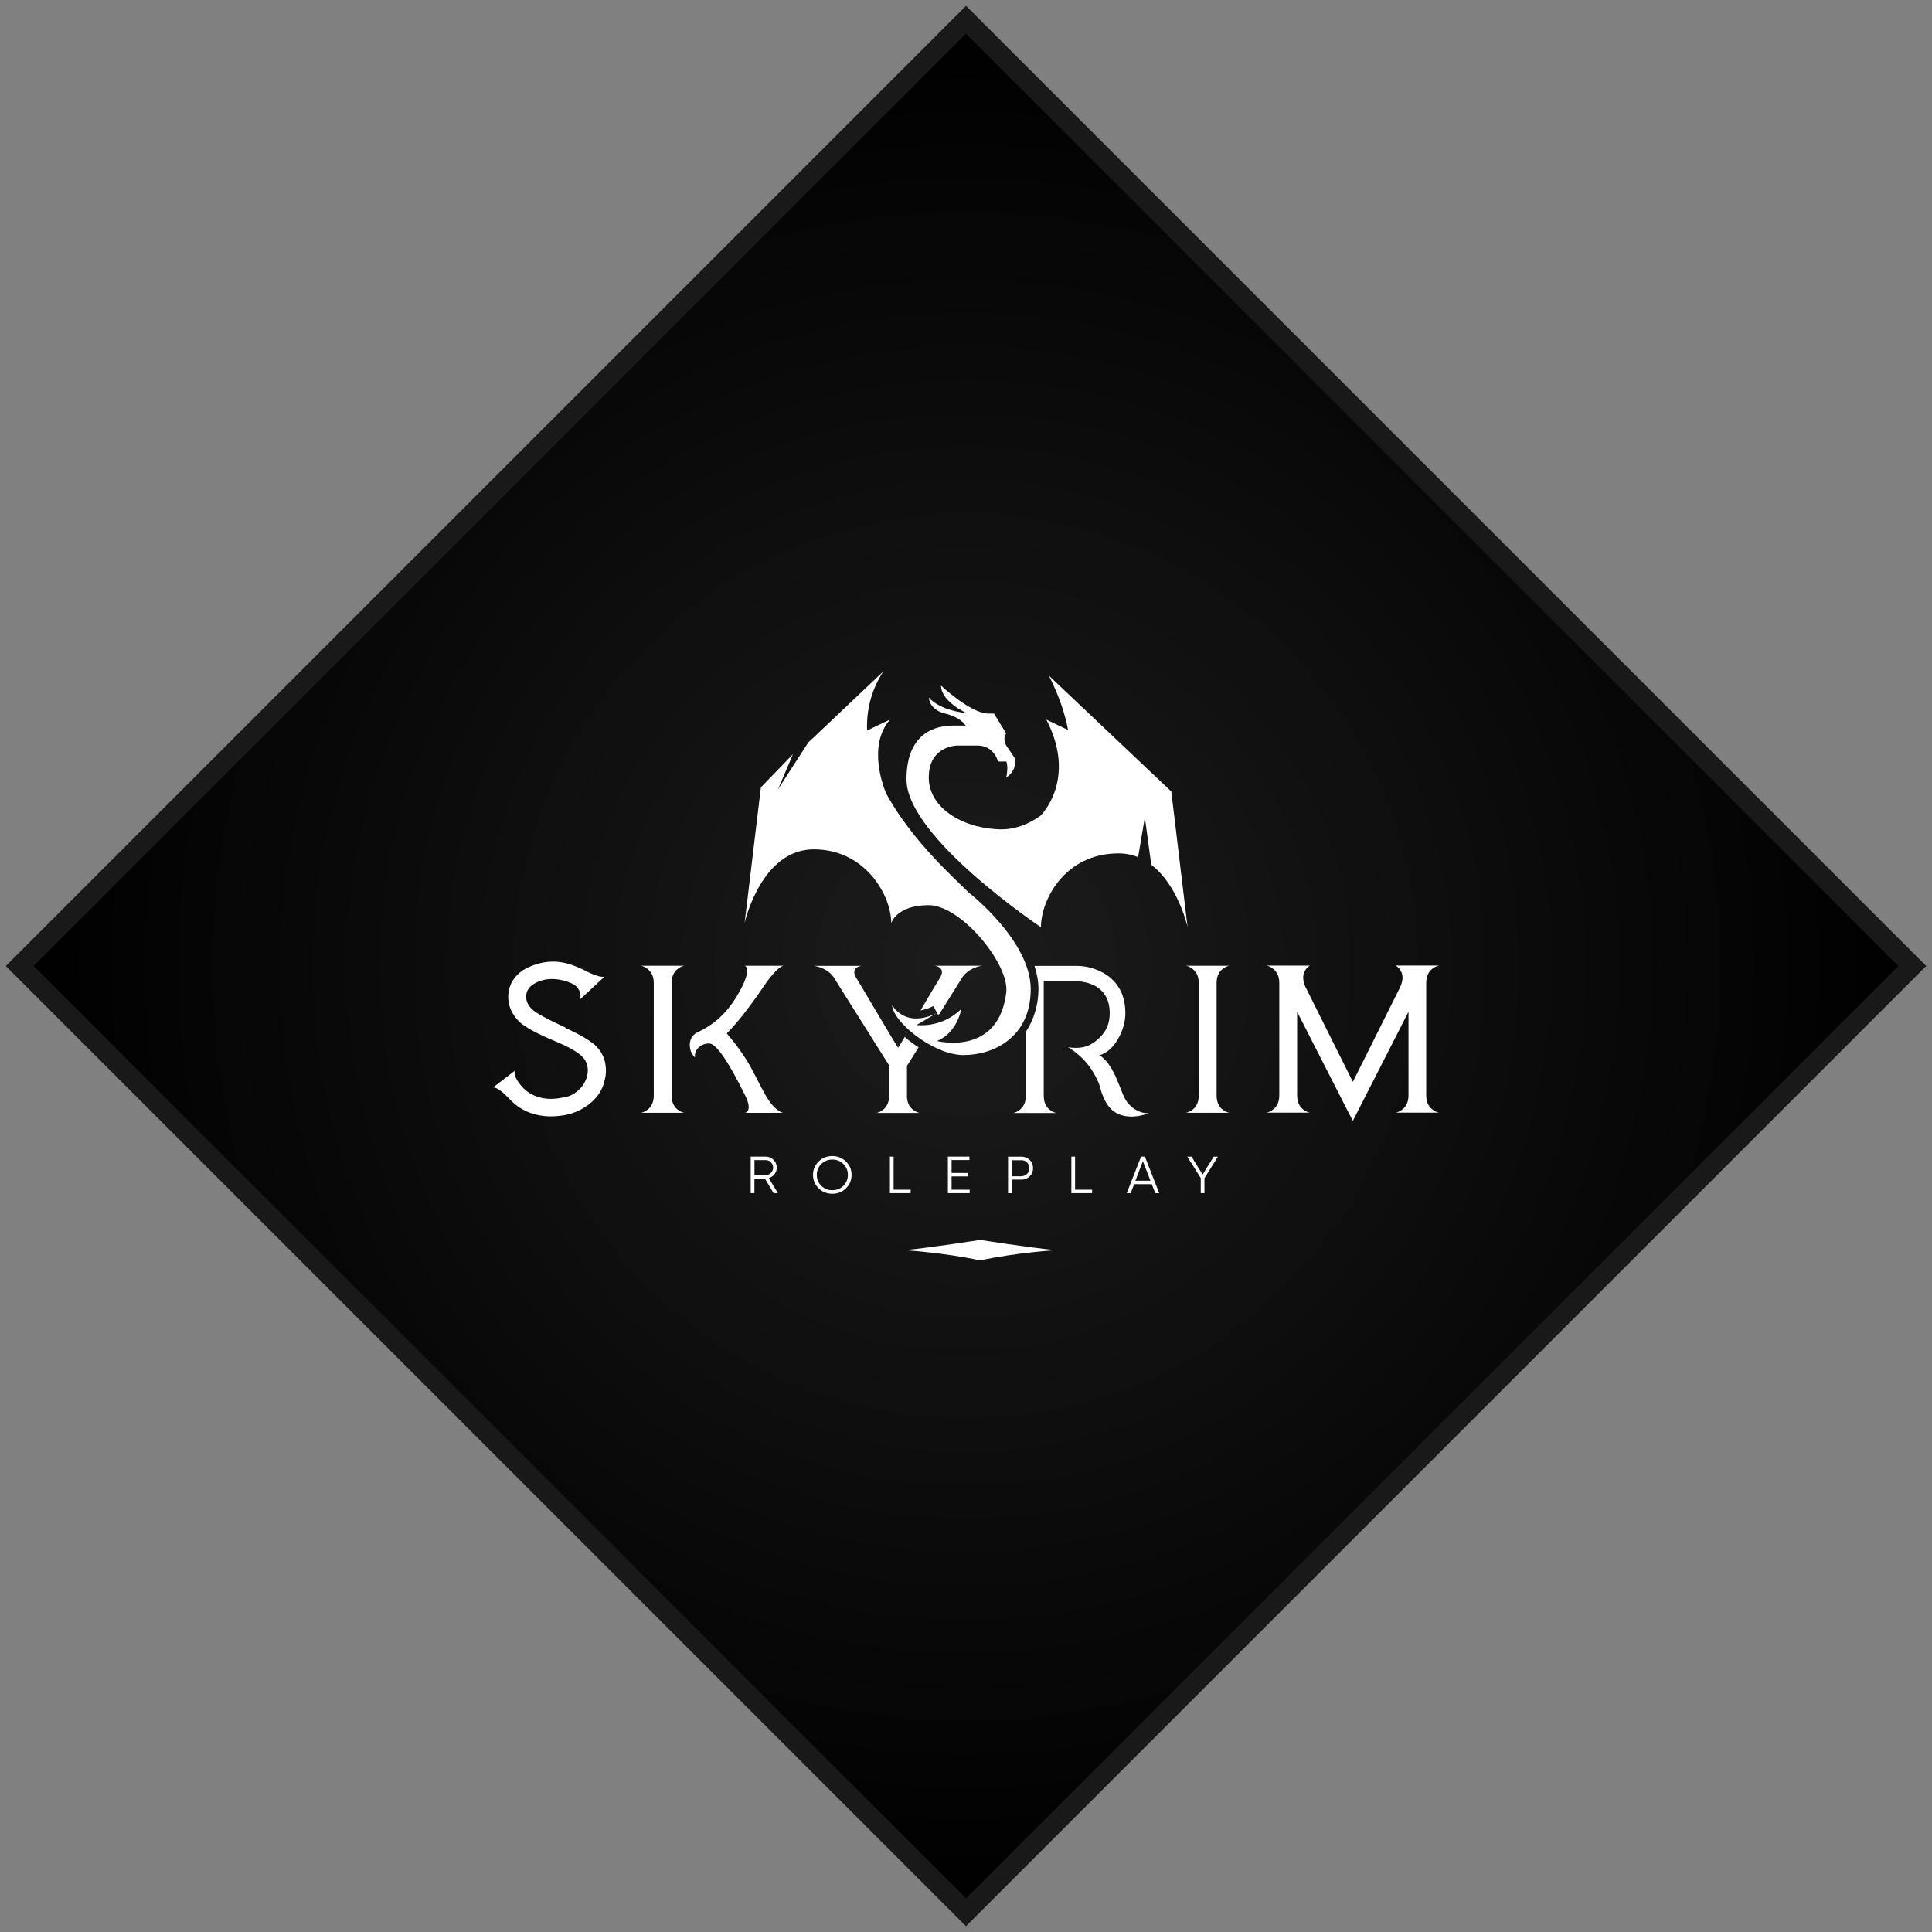 <svg width="98" height="98" viewBox="0 0 98 98" fill="none" xmlns="http://www.w3.org/2000/svg">
<rect x="0" y="0" width="98" height="98" fill="#808080" stroke="none"/>
<path d="M1 49L49 1L97 49L49 97L1 49Z" fill="url(#paint0_radial_358_4886)" stroke="#191919"/>
<g clip-path="url(#clip0_358_4886)">
<path d="M49.177 45.31C48.392 44.541 46.302 42.669 45.021 40.377C44.995 40.328 44.968 40.276 44.941 40.226C44.846 40.005 43.971 37.843 45.146 36.499L43.984 37.053C43.944 36.063 44.17 35.054 44.796 34.067L40.992 37.669L39.462 40.042L40.223 38.254L38.595 39.94L37.77 46.817C37.82 46.596 38.68 43.083 41.282 43.083C43.883 43.083 45.209 45.409 45.209 46.828C45.209 46.828 45.459 45.915 47.111 45.915C48.763 45.915 51.246 48.953 51.039 50.373C50.625 53.613 47.525 52.803 47.525 52.803C48.559 52.397 48.766 51.176 48.766 51.176C47.737 52.184 46.493 51.992 46.493 51.992L47.527 51.383C45.875 52.194 45.254 50.978 45.254 50.978C45.254 51.789 47.321 53.517 48.872 53.517C50.424 53.517 52.283 52.6 52.283 50.17C52.283 47.74 49.182 45.31 49.182 45.31H49.177Z" fill="white"/>
<path d="M53.206 34.272C53.723 35.301 54.028 36.216 54.176 37.027L53.075 36.502C54.654 39.54 52.794 41.362 52.794 41.362C52.797 41.362 52.802 41.357 52.805 41.354C52.163 41.843 51.423 42.069 50.832 42.069C48.973 42.069 47.111 41.055 47.111 39.436C47.111 37.817 48.559 37.817 48.559 37.817H49.593C50.421 37.817 50.628 38.628 50.628 38.628H51.041C51.166 38.893 51.041 39.439 51.041 39.439C51.662 39.033 51.455 38.425 51.455 38.425L51.041 37.817C50.834 37.411 51.041 37.209 51.041 37.209L50.421 36.195H50.14C49.238 36.195 47.734 34.776 47.734 34.776C47.734 35.582 49.005 36.161 49.018 36.167C47.604 36.024 47.116 35.384 47.116 35.384C47.116 35.384 47.116 35.992 47.944 36.195C48.771 36.398 48.978 36.803 48.978 36.803H48.357C47.53 36.803 45.981 37.107 45.981 39.537C45.981 42.474 52.802 47.033 52.802 47.033C52.802 45.614 54.044 43.288 56.73 43.288C57.099 43.288 57.431 43.358 57.73 43.477L58.072 41.463L58.398 43.865C59.717 44.87 60.202 46.861 60.239 47.025L59.414 40.148L53.206 34.272Z" fill="white"/>
<path d="M28.679 52.14C29.607 52.563 30.174 52.93 30.376 53.226C30.554 53.442 30.665 53.702 30.713 54.008C30.755 54.281 30.742 54.546 30.67 54.798C30.567 55.279 30.302 55.685 29.872 56.017C29.517 56.288 29.122 56.469 28.689 56.555C27.949 56.696 27.281 56.633 26.679 56.363C26.469 56.259 26.278 56.139 26.106 55.996C26.056 55.95 26 55.9 25.942 55.846L25.91 55.815L25.881 55.786L25.838 55.744C25.586 55.471 25.371 55.292 25.199 55.209C25.148 55.185 25.096 55.167 25.056 55.162H25.011L25 55.167L26.133 54.299C26.119 54.312 26.103 54.341 26.101 54.377C26.095 54.427 26.101 54.481 26.119 54.541C26.162 54.71 26.286 54.907 26.488 55.131C26.512 55.154 26.536 55.18 26.562 55.209C26.599 55.245 26.642 55.282 26.684 55.318C26.801 55.414 26.931 55.492 27.077 55.56C27.49 55.747 27.968 55.788 28.493 55.682C28.795 55.658 29.071 55.536 29.318 55.321C29.556 55.11 29.71 54.863 29.779 54.58C29.854 54.279 29.816 54.006 29.663 53.754C29.49 53.47 28.973 53.151 28.111 52.795C27.249 52.438 26.666 52.119 26.353 51.841C26.162 51.661 26.013 51.448 25.904 51.196C25.798 50.936 25.761 50.676 25.788 50.414C25.83 49.915 26.082 49.515 26.538 49.203C27.204 48.823 27.875 48.701 28.551 48.823C28.761 48.865 28.976 48.927 29.196 49.016C29.233 49.029 29.27 49.047 29.312 49.065L29.36 49.089L29.408 49.107C29.469 49.138 29.511 49.154 29.53 49.156C29.869 49.343 30.156 49.463 30.384 49.523C30.463 49.541 30.532 49.551 30.585 49.551C30.609 49.551 30.623 49.551 30.636 49.546C30.649 49.546 30.654 49.546 30.66 49.541L29.411 50.705C29.424 50.692 29.44 50.656 29.442 50.604C29.448 50.544 29.448 50.476 29.432 50.406C29.395 50.219 29.291 50.063 29.119 49.941L29.106 49.936L29.087 49.925L29.031 49.897C28.981 49.873 28.928 49.855 28.878 49.832C28.713 49.767 28.557 49.723 28.392 49.694C27.893 49.608 27.456 49.681 27.069 49.912C26.841 50.053 26.713 50.25 26.692 50.492C26.668 50.744 26.766 50.981 26.994 51.199C27.191 51.386 27.756 51.698 28.681 52.121L28.679 52.14Z" fill="white"/>
<path d="M34.714 48.987C34.608 49.005 34.494 49.054 34.388 49.138C34.173 49.301 34.067 49.543 34.067 49.868V55.565C34.067 55.889 34.173 56.136 34.388 56.295C34.494 56.378 34.608 56.428 34.714 56.446H32.51C32.616 56.428 32.73 56.378 32.836 56.295C33.056 56.134 33.162 55.889 33.162 55.565V49.868C33.162 49.688 33.13 49.535 33.059 49.403C33.003 49.299 32.929 49.21 32.836 49.138C32.73 49.054 32.616 49.005 32.51 48.987H34.714ZM39.729 48.987C39.506 49.065 39.201 49.374 38.814 49.922C38.05 51.056 37.4 51.887 36.865 52.417C37.448 53.103 37.894 53.751 38.207 54.369C38.525 54.983 38.724 55.365 38.814 55.52C39.016 55.882 39.228 56.147 39.453 56.311C39.565 56.394 39.657 56.438 39.729 56.448H37.774C37.854 56.443 37.91 56.399 37.947 56.316C38.021 56.155 37.965 55.892 37.774 55.52C36.92 53.795 36.321 52.929 35.971 52.929C35.78 52.929 35.621 52.984 35.491 53.091C35.308 53.236 35.231 53.415 35.252 53.626H35.247L35.242 53.621C35.242 53.621 35.231 53.615 35.231 53.621C35.048 53.421 34.971 53.192 34.992 52.935C35.016 52.664 35.151 52.469 35.403 52.35C36.202 51.981 36.843 51.399 37.334 50.601C37.716 49.974 37.902 49.522 37.899 49.234C37.894 49.093 37.851 49.01 37.774 48.987H39.729Z" fill="white"/>
<path d="M62.359 48.986C62.253 49.005 62.139 49.054 62.032 49.137C61.818 49.301 61.712 49.542 61.712 49.867V55.564C61.712 55.889 61.818 56.136 62.032 56.294C62.139 56.378 62.253 56.427 62.359 56.445H60.155C60.261 56.427 60.375 56.378 60.481 56.294C60.701 56.133 60.807 55.889 60.807 55.564V49.867C60.807 49.688 60.775 49.535 60.704 49.402C60.648 49.298 60.574 49.21 60.481 49.137C60.375 49.054 60.261 49.005 60.155 48.986H62.359Z" fill="white"/>
<path d="M72.998 48.979C72.892 48.997 72.778 49.047 72.671 49.13C72.451 49.294 72.345 49.535 72.345 49.86V55.557C72.345 55.882 72.451 56.124 72.671 56.287C72.778 56.37 72.892 56.42 72.998 56.438H70.794C70.9 56.42 71.014 56.37 71.12 56.287C71.34 56.124 71.446 55.882 71.446 55.557V51.323L68.622 56.859L65.797 51.323V55.557C65.797 55.882 65.903 56.124 66.118 56.287C66.224 56.37 66.338 56.42 66.444 56.438H64.24C64.346 56.42 64.46 56.37 64.566 56.287C64.787 56.124 64.892 55.882 64.892 55.557V49.86C64.892 49.681 64.861 49.528 64.789 49.395C64.734 49.291 64.659 49.197 64.566 49.13C64.46 49.047 64.346 48.997 64.24 48.979H66.444C66.346 49.034 66.261 49.12 66.192 49.244C66.131 49.348 66.105 49.468 66.105 49.595C66.105 49.756 66.152 49.933 66.245 50.12L66.256 50.133L68.624 54.876L70.998 50.125V50.12C71.17 49.777 71.189 49.486 71.053 49.242C71.011 49.164 70.956 49.101 70.886 49.041C70.863 49.023 70.844 49.01 70.82 48.995C70.815 48.99 70.807 48.984 70.802 48.982L70.796 48.977H73L72.998 48.979Z" fill="white"/>
<path d="M39.24 60.522L38.797 59.781H38.267V60.522H38.079V58.669H38.834C38.991 58.669 39.123 58.724 39.235 58.833C39.346 58.942 39.402 59.072 39.402 59.225C39.402 59.35 39.364 59.462 39.288 59.56C39.211 59.659 39.113 59.724 38.996 59.758L39.457 60.522H39.243H39.24ZM38.27 58.846V59.607H38.837C38.94 59.607 39.031 59.571 39.105 59.495C39.179 59.42 39.216 59.332 39.216 59.228C39.216 59.124 39.179 59.033 39.105 58.957C39.031 58.882 38.943 58.846 38.837 58.846H38.27Z" fill="white"/>
<path d="M42.912 60.275C42.724 60.462 42.493 60.553 42.218 60.553C41.942 60.553 41.714 60.459 41.523 60.275C41.334 60.088 41.239 59.862 41.239 59.596C41.239 59.331 41.334 59.105 41.523 58.918C41.711 58.731 41.942 58.64 42.218 58.64C42.493 58.64 42.721 58.734 42.912 58.918C43.101 59.105 43.196 59.331 43.196 59.596C43.196 59.862 43.101 60.09 42.912 60.275ZM41.658 60.148C41.809 60.298 41.997 60.373 42.22 60.373C42.443 60.373 42.631 60.298 42.782 60.148C42.934 59.997 43.008 59.812 43.008 59.596C43.008 59.381 42.934 59.196 42.782 59.046C42.631 58.895 42.443 58.819 42.22 58.819C41.997 58.819 41.809 58.895 41.658 59.046C41.507 59.196 41.432 59.381 41.432 59.596C41.432 59.812 41.507 59.997 41.658 60.148Z" fill="white"/>
<path d="M45.328 60.348H46.192V60.522H45.14V58.669H45.328V60.345V60.348Z" fill="white"/>
<path d="M48.269 60.348H49.187V60.522H48.081V58.669H49.173V58.843H48.269V59.498H49.107V59.672H48.269V60.345V60.348Z" fill="white"/>
<path d="M51.807 58.671C51.976 58.671 52.117 58.726 52.231 58.838C52.345 58.95 52.401 59.087 52.401 59.254C52.401 59.42 52.345 59.558 52.231 59.669C52.117 59.781 51.976 59.836 51.807 59.836H51.322V60.524H51.133V58.671H51.807ZM51.807 59.662C51.923 59.662 52.022 59.623 52.096 59.547C52.17 59.472 52.21 59.373 52.21 59.256C52.21 59.139 52.173 59.041 52.096 58.965C52.019 58.887 51.923 58.851 51.807 58.851H51.322V59.667H51.807V59.662Z" fill="white"/>
<path d="M54.533 60.348H55.397V60.522H54.345V58.669H54.533V60.345V60.348Z" fill="white"/>
<path d="M58.599 60.522L58.424 60.067H57.528L57.353 60.522H57.154L57.881 58.669H58.074L58.801 60.522H58.602H58.599ZM57.594 59.893H58.355L57.974 58.9L57.592 59.893H57.594Z" fill="white"/>
<path d="M61.78 58.671L61.096 59.763V60.522H60.908V59.758L60.227 58.671H60.439L61.003 59.578L61.566 58.671H61.778H61.78Z" fill="white"/>
<path d="M47.583 51.471C47.602 51.463 47.623 51.453 47.644 51.445C47.652 51.432 47.663 51.416 47.671 51.403C48.299 50.398 48.673 49.8 48.795 49.602C48.938 49.379 49.153 49.205 49.442 49.09C49.585 49.031 49.718 48.999 49.835 48.986H47.411C47.514 48.999 47.602 49.033 47.671 49.09C47.814 49.205 47.819 49.379 47.676 49.602C47.583 49.748 47.265 50.283 46.724 51.201C46.713 51.219 46.703 51.234 46.692 51.253C46.88 51.221 47.092 51.156 47.342 51.034L47.583 51.468V51.471Z" fill="white"/>
<path d="M46.006 55.568V54.06L46.091 53.933C46.221 53.725 46.391 53.455 46.595 53.127C46.343 52.966 46.107 52.787 45.892 52.599C45.762 52.815 45.651 53 45.558 53.148C45.414 52.924 45.231 52.623 45.009 52.249C44.849 51.984 44.645 51.635 44.388 51.206C43.847 50.289 43.531 49.754 43.436 49.608C43.356 49.486 43.325 49.374 43.333 49.283C43.343 49.211 43.38 49.145 43.438 49.096C43.513 49.036 43.603 49.005 43.699 48.992H41.274C41.391 49.005 41.521 49.039 41.667 49.096C41.956 49.211 42.171 49.385 42.314 49.608C42.449 49.832 42.844 50.458 43.494 51.49C43.616 51.677 43.752 51.895 43.905 52.139C44.009 52.301 44.144 52.519 44.311 52.789C44.666 53.351 44.903 53.73 45.03 53.928L45.104 54.047V55.573C45.104 55.752 45.072 55.905 45.001 56.038C44.945 56.142 44.871 56.235 44.778 56.303C44.672 56.386 44.558 56.435 44.452 56.454H46.656C46.55 56.435 46.436 56.386 46.33 56.303C46.109 56.142 46.003 55.898 46.003 55.573L46.006 55.568Z" fill="white"/>
<path d="M58.202 56.467C58.159 56.461 58.114 56.456 58.067 56.453C57.942 56.441 57.825 56.404 57.709 56.344C57.364 56.181 57.112 55.897 56.953 55.495C56.794 55.089 56.677 54.801 56.603 54.632C56.364 54.102 56.091 53.733 55.778 53.527C56.165 53.405 56.48 53.117 56.738 52.654C56.966 52.238 57.083 51.817 57.083 51.393C57.083 50.554 56.78 49.917 56.178 49.483C55.939 49.314 55.674 49.192 55.377 49.104C55.12 49.031 54.873 48.995 54.637 48.995H52.476C52.6 49.379 52.675 49.774 52.675 50.175C52.675 50.92 52.465 51.69 52.038 52.337V55.575C52.038 55.754 52.006 55.908 51.935 56.04C51.879 56.144 51.805 56.233 51.712 56.305C51.606 56.389 51.492 56.438 51.386 56.456H53.59C53.484 56.438 53.37 56.389 53.264 56.305C53.049 56.142 52.943 55.9 52.943 55.575V49.774H54.682C54.706 49.779 54.73 49.779 54.757 49.779C54.825 49.785 54.897 49.798 54.966 49.811C55.17 49.847 55.359 49.912 55.526 49.998C56.035 50.271 56.29 50.739 56.29 51.396C56.29 51.84 56.16 52.209 55.897 52.506C55.651 52.784 55.393 52.971 55.123 53.067C54.863 53.158 54.55 53.176 54.186 53.122C54.696 53.441 55.086 53.821 55.369 54.255C55.611 54.634 55.764 54.962 55.825 55.245C55.984 55.78 56.199 56.15 56.472 56.355C56.693 56.524 56.958 56.615 57.271 56.633C57.393 56.643 57.517 56.638 57.653 56.62C57.759 56.607 57.868 56.589 57.974 56.56C58.053 56.542 58.151 56.511 58.271 56.464C58.25 56.467 58.228 56.469 58.197 56.469L58.202 56.467Z" fill="white"/>
<path d="M49.718 62.894C49.718 62.894 47.209 63.292 45.872 63.414C45.872 63.414 47.88 63.536 49.718 63.934C51.556 63.536 53.563 63.414 53.563 63.414C52.227 63.292 49.718 62.894 49.718 62.894Z" fill="white"/>
</g>
<defs>
<radialGradient id="paint0_radial_358_4886" cx="0" cy="0" r="1" gradientUnits="userSpaceOnUse" gradientTransform="translate(49 49) rotate(90) scale(48)">
<stop stop-color="#1C1C1C"/>
<stop offset="1"/>
</radialGradient>
<clipPath id="clip0_358_4886">
<rect width="48" height="48" fill="white" transform="translate(25 25)"/>
</clipPath>
</defs>
</svg>
